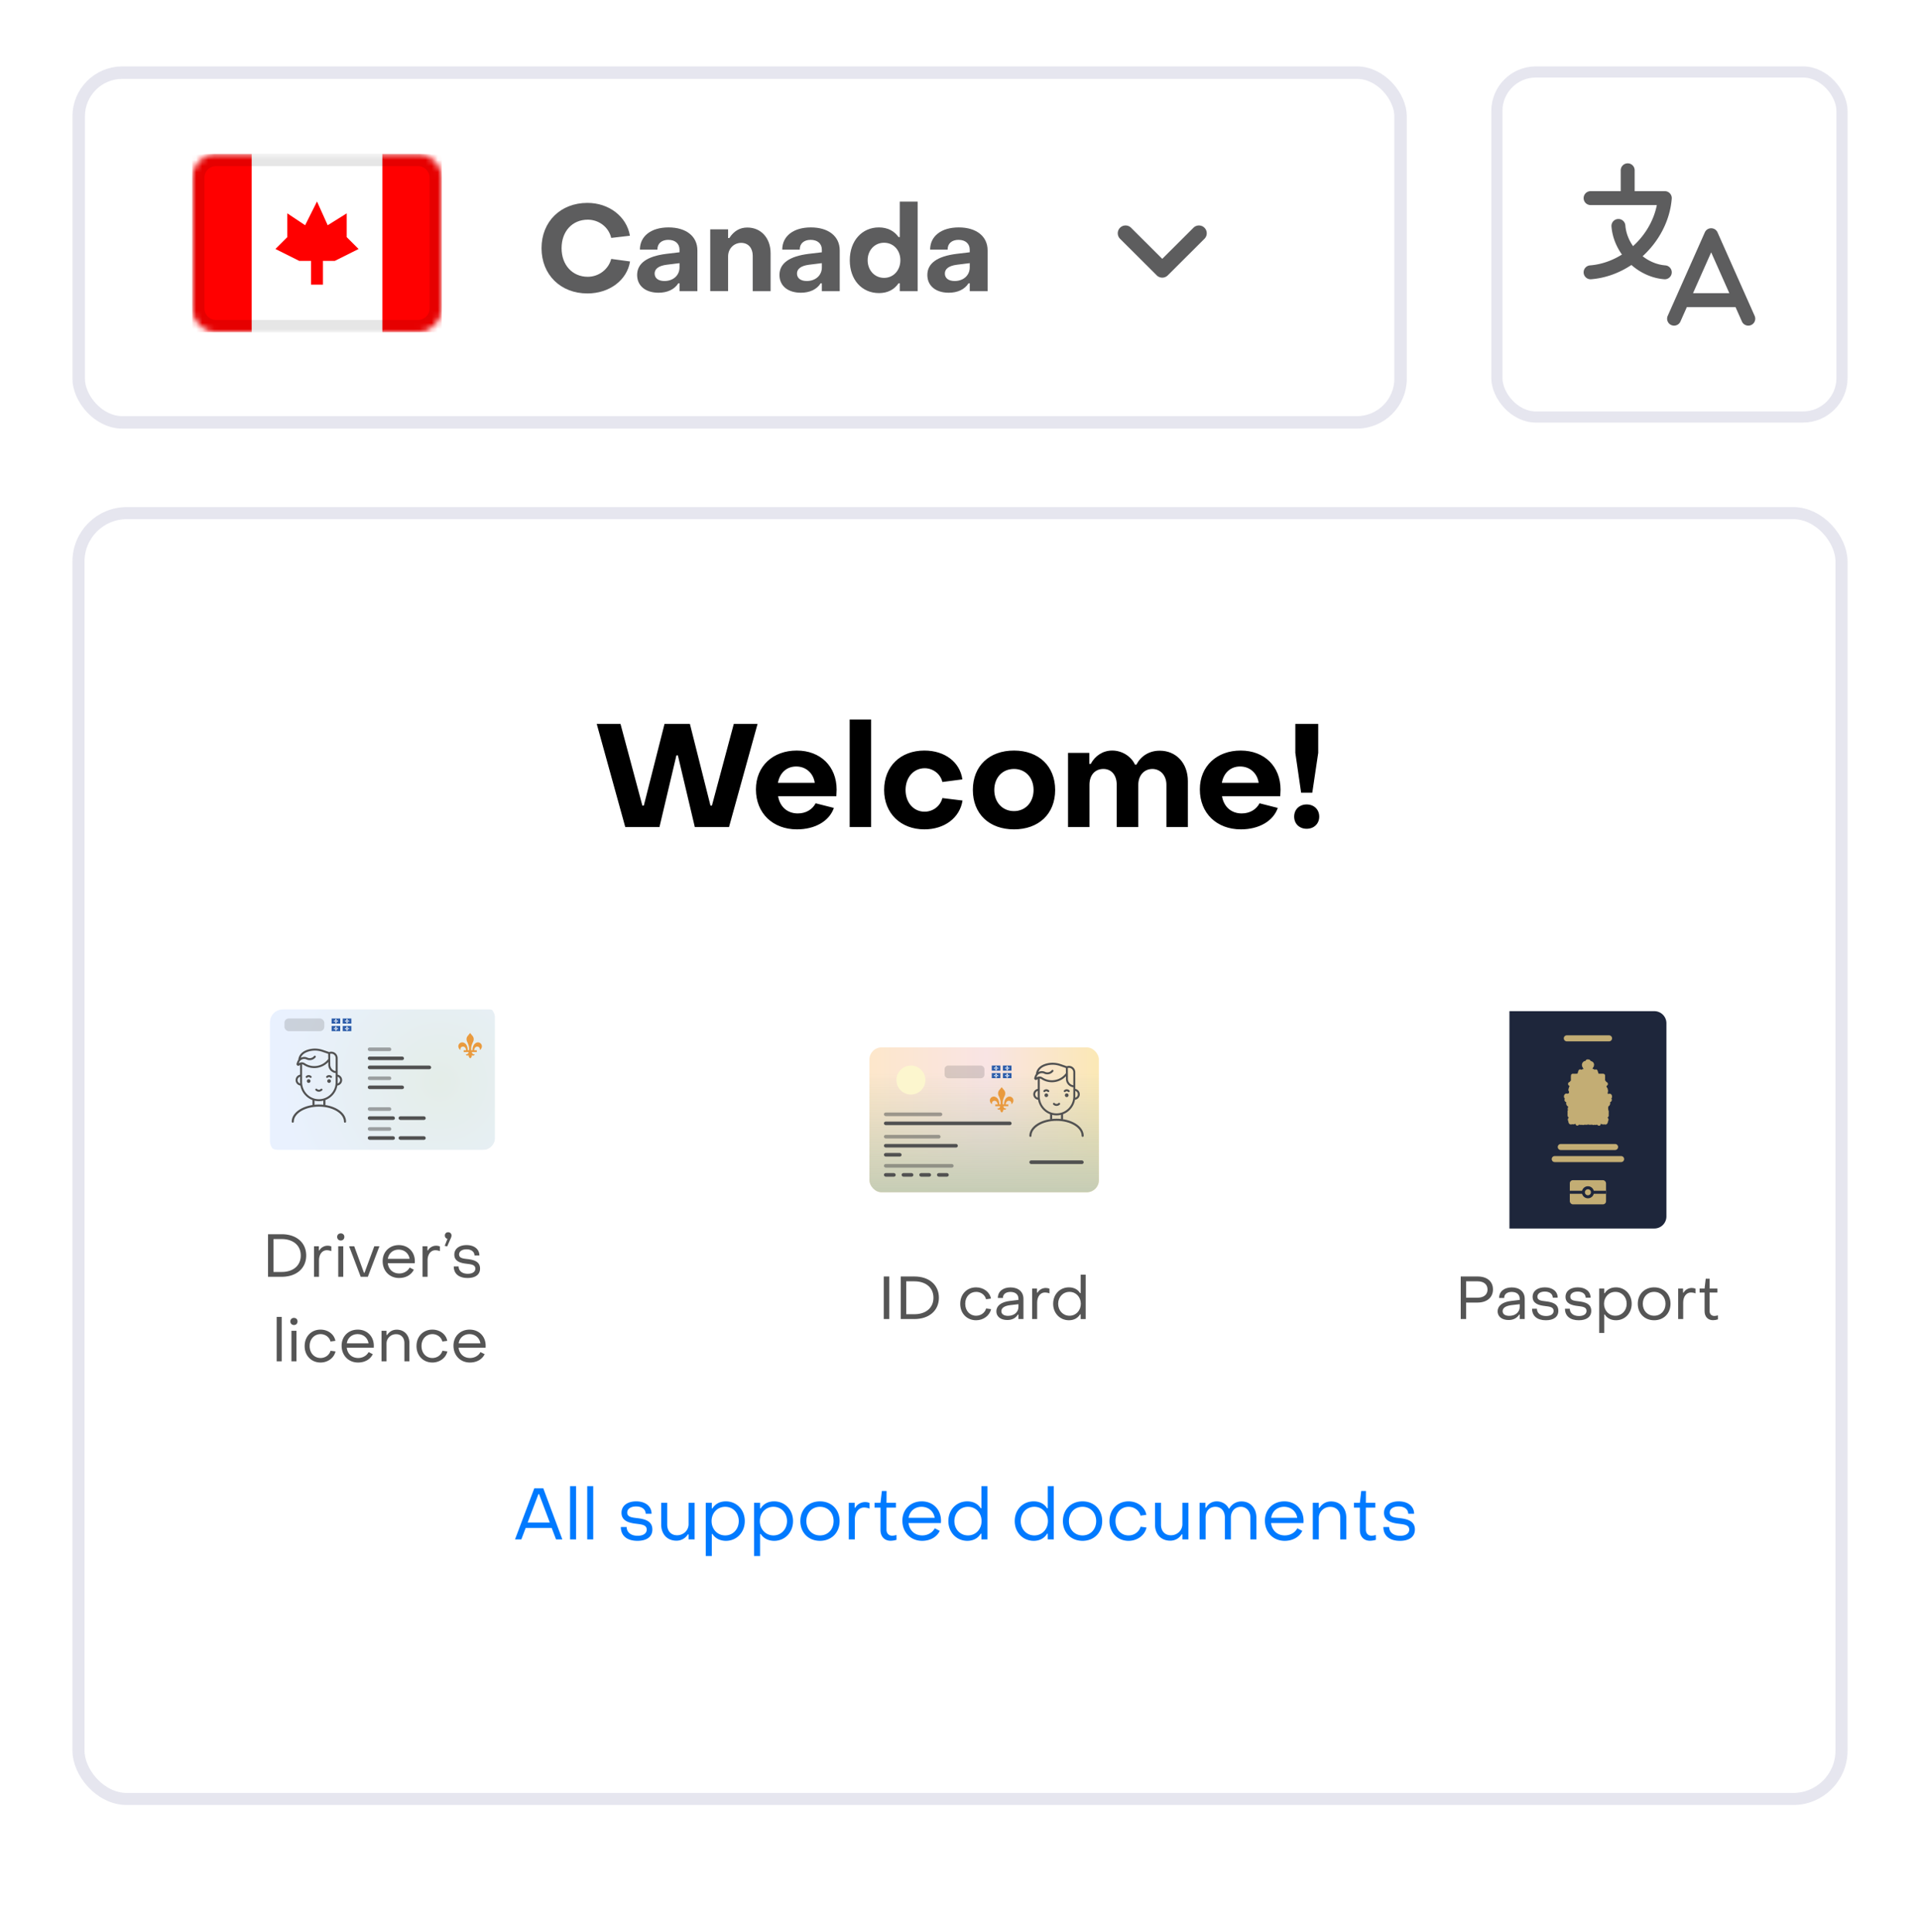 <svg xmlns="http://www.w3.org/2000/svg" width="318" height="320" fill="none" xmlns:v="https://vecta.io/nano"><style><![CDATA[.B{fill:#515151}.C{fill:#fff}.D{fill-rule:evenodd}.E{fill:#2a5ba9}.F{fill-opacity:.7}.G{opacity:.5}.H{stroke:#e6e6ef}.I{fill:#c3ad74}.J{stroke-width:2.066}]]></style><path d="M0 0h318v320H0z" class="C"/><rect x="13" y="85" width="292" height="213" rx="8" stroke-width="2" class="H"/><g clip-path="url(#F)"><g filter="url(#B)"><rect x="44" y="166.5" width="38.4" height="24" rx="2.138" class="C"/><rect x="44" y="166.5" width="38.4" height="24" rx="2.138" fill="url(#C)"/><g clip-path="url(#G)" class="B"><use href="#M"/><path d="M53.79 178.672c.169 0 .306-.138.306-.308s-.137-.307-.306-.307-.305.138-.305.307.137.308.305.308z"/><path d="M50.411 177.378a.62.62 0 0 0-.442.185c-.064.064-.064.168 0 .232s.167.064.231 0c.056-.057.131-.088.211-.088s.155.031.211.088c.032.032.074.048.115.048s.084-.016.115-.048c.064-.064.064-.168 0-.232a.62.62 0 0 0-.442-.185z"/><path d="M53.349 177.562c-.064.064-.064.169 0 .233s.167.064.231 0c.116-.117.306-.117.422 0 .032.032.074.048.115.048s.084-.016.115-.048c.064-.064.064-.169 0-.233-.243-.245-.64-.245-.883 0z"/><path d="M52.415 179.671c-.084.084-.196.131-.314.131a.44.44 0 0 1-.314-.131c-.064-.065-.167-.065-.231 0s-.064.168 0 .232a.76.76 0 0 0 .545.227.76.76 0 0 0 .545-.227c.064-.064.064-.168 0-.232s-.167-.065-.231 0z"/><path d="M55.951 178.206a.91.91 0 0 0-.742-.896v-2.749a1.06 1.06 0 0 0-.471-.884c-.277-.185-.621-.227-.933-.117l-1.024-.35c-.787-.269-1.616-.296-2.397-.08-1.022.284-1.608.884-1.698 1.738a1.24 1.24 0 0 0-.187.354l-.08.237a.28.28 0 0 0 .117.332c.113.072.253.058.349-.036a.59.59 0 0 1 .106-.081v1.636a.91.91 0 0 0-.742.896.91.91 0 0 0 .793.904c.112.623.407 1.198.857 1.658a3.06 3.06 0 0 0 2.201.931 3.08 3.08 0 0 0 2.198-.917 3.11 3.11 0 0 0 .865-1.672.91.91 0 0 0 .788-.904zm-1.394-4.255c.207.138.325.361.325.61v2.151c-.507-.08-.895-.522-.895-1.054l-.014-1.806a.71.71 0 0 1 .584.099zm-5.781 1.471l.032-.095a.92.92 0 0 1 .506-.551c.239-.103.51-.099.746.012.494.231 1.092.106 1.453-.305l.04-.046c.06-.068.053-.172-.014-.232s-.171-.054-.23.014l-.04.046c-.266.303-.706.395-1.071.225a1.23 1.23 0 0 0-1.012-.016c-.029.012-.058.027-.086.041.19-.509.649-.867 1.371-1.068s1.48-.173 2.205.074l.971.332.013.849c-.433.592-1.063.993-1.782 1.131-.736.141-1.487-.008-2.115-.42a.88.88 0 0 0-.986.009zm-.201 2.784c0-.264.176-.488.415-.559v.891l.008.229c-.244-.068-.424-.294-.424-.561zm5.492 2.344c-.525.529-1.224.82-1.967.82s-1.443-.296-1.969-.833a2.84 2.84 0 0 1-.814-1.999v-2.941c.093.007.184.037.267.091.699.459 1.535.625 2.354.468.665-.128 1.263-.457 1.722-.944v.446c0 .714.535 1.303 1.222 1.385v1.526c0 .748-.289 1.452-.815 1.981zm1.135-1.783l.006-.198v-.922c.24.071.415.295.415.559s-.179.492-.422.561z"/></g><path d="M49.132 183.354c-.754.464-1.184 1.082-1.184 1.733 0 .095-.077.173-.173.173s-.173-.078-.173-.173c0-.817.538-1.53 1.349-2.029s1.928-.805 3.15-.805 2.336.304 3.151.805 1.351 1.212 1.351 2.029c0 .095-.077.173-.173.173s-.173-.078-.173-.173c0-.651-.43-1.269-1.185-1.733s-1.802-.754-2.97-.754-2.217.292-2.969.754z" class="B D"/><path d="M51.208 182.426c-.095 0-.173-.077-.173-.173v-.742c0-.096.077-.174.173-.174s.173.078.173.174v.742c0 .096-.077.173-.173.173z" class="B D"/><path d="M53.011 182.426c-.096 0-.173-.077-.173-.173v-.742c0-.096.077-.174.173-.174s.173.078.173.174v.742c0 .096-.077.173-.173.173z" class="B D"/><rect x="60.199" y="172.802" width="3.9" height=".6" rx=".3" class="B G"/><rect x="60.199" y="174.302" width="6" height=".6" rx=".3" class="B"/><rect x="60.199" y="175.802" width="10.5" height=".6" rx=".3" class="B"/><rect x="60.199" y="177.602" width="3.9" height=".6" rx=".3" class="B G"/><rect x="60.199" y="179.102" width="6" height=".6" rx=".3" class="B"/><rect x="60.199" y="182.701" width="3.9" height=".6" rx=".3" class="B G"/><rect x="60.199" y="184.202" width="4.5" height=".6" rx=".3" class="B"/><rect x="65.299" y="184.202" width="4.5" height=".6" rx=".3" class="B"/><rect x="60.199" y="186.001" width="3.9" height=".6" rx=".3" class="B G"/><rect x="60.199" y="187.501" width="4.5" height=".6" rx=".3" class="B"/><rect x="65.299" y="187.501" width="4.5" height=".6" rx=".3" class="B"/><g clip-path="url(#H)"><use href="#N" class="E"/><path d="M54.925 168.049c-.011.018-.034.045-.073.093-.046.056-.037.128-.016.17a.74.74 0 0 1 .05.131c.016.057.005.133.007.126h-.039c0-.093-.03-.181-.103-.219-.103-.055-.206.04-.172.139.018.053.048.071.057.071 0 0-.014-.057.03-.086s.092-.011.115.022.025.075.025.075h-.073v.053h.149s-.005.075-.085.069c0 0 .009.059.085.028 0 0-.005.062.048.093.053-.031.048-.093.048-.093.076.031.085-.028.085-.028-.083.006-.085-.069-.085-.069h.149v-.053h-.08s.005-.042.025-.075.073-.049.115-.022.03.086.03.086c.009 0 .039-.018.057-.071.032-.099-.069-.194-.172-.139-.073.04-.103.126-.103.219h-.039c0 .007-.009-.069.007-.126a.74.74 0 0 1 .05-.131c.021-.042.03-.117-.016-.17l-.076-.093z" class="C D"/><use href="#O" class="E"/><path d="M56.764 168.049c-.011.018-.034.045-.073.093-.046.056-.037.128-.016.17a.74.74 0 0 1 .05.131c.016.057.005.133.007.126h-.039c0-.093-.03-.181-.103-.219-.103-.055-.204.04-.172.139.016.053.048.071.055.071 0 0-.014-.057.03-.086s.089-.011.114.022.025.075.025.075h-.073v.053h.149s-.005.075-.085.069c0 0 .009.059.085.028 0 0-.005.062.048.093.05-.031.048-.093.048-.093.076.031.085-.028.085-.028-.083.006-.085-.069-.085-.069h.149v-.053h-.076s.005-.042.025-.075.073-.049.115-.022.03.086.03.086c.009 0 .039-.018.055-.071.032-.099-.069-.194-.172-.139-.073.04-.103.126-.103.219h-.039c0 .007-.009-.069.007-.126a.73.73 0 0 1 .05-.131c.021-.042.03-.117-.016-.17l-.076-.093z" class="C D"/><path d="M55.636 169.247h-1.423v.842h1.423v-.842z" class="E"/><path d="M54.925 169.291c-.011.018-.034.045-.073.093-.046.055-.037.128-.016.17a.74.74 0 0 1 .05.131c.016.057.005.132.007.126h-.039c0-.093-.03-.181-.103-.219-.103-.055-.206.04-.172.139.018.053.048.071.057.071 0 0-.014-.057.03-.086s.092-.011.115.022.025.075.025.075h-.073v.053h.149s-.005.075-.085.069c0 0 .009.059.085.028 0 0-.005.062.048.093.053-.031.048-.093.048-.093.076.031.085-.028.085-.028-.083.006-.085-.069-.085-.069h.149v-.053h-.08s.005-.042.025-.075.073-.049.115-.022.03.086.03.086c.009 0 .039-.018.057-.071.032-.099-.069-.194-.172-.139-.073.04-.103.126-.103.219h-.039c0 .006-.009-.069.007-.126.012-.04.025-.082.05-.131s.03-.117-.016-.17l-.076-.093z" class="C D"/><path d="M57.478 169.247h-1.425v.842h1.425v-.842z" class="E"/><path d="M56.764 169.291c-.011.018-.034.045-.073.093-.046.055-.037.128-.016.17a.74.74 0 0 1 .05.131c.016.057.005.132.007.126h-.039c0-.093-.03-.181-.103-.219-.103-.055-.204.04-.172.139.016.053.048.071.055.071 0 0-.014-.057.03-.086s.089-.011.114.022.025.075.025.075h-.073v.053h.149s-.005.075-.085.069c0 0 .009.059.085.028 0 0-.005.062.048.093.05-.031.048-.093.048-.093.076.031.085-.028.085-.028-.083.006-.085-.069-.085-.069h.149v-.053h-.076s.005-.042.025-.075.073-.049.115-.022.03.086.03.086c.009 0 .039-.018.055-.071.032-.099-.069-.194-.172-.139-.073.04-.103.126-.103.219h-.039c0 .006-.009-.069.007-.126a.68.68 0 0 1 .05-.131c.021-.044.03-.117-.016-.17l-.076-.093z" class="C D"/></g><rect opacity=".2" x="46.4" y="168" width="6.6" height="2.1" rx=".713" class="B"/><path d="M77.145 170.4c-.063.097-.19.243-.404.51-.253.303-.202.704-.088.934.139.28.215.498.278.717.088.315.025.728.038.692h-.215c0-.51-.164-.996-.569-1.202-.569-.304-1.137.218-.948.765.101.291.265.388.316.388 0 0-.076-.316.164-.473a.47.47 0 0 1 .632.121c.126.17.139.413.139.413h-.404v.291h.821s-.025.413-.468.376c0 0 .051.328.468.158 0 0-.025.34.266.51.291-.17.265-.51.265-.51.417.17.468-.158.468-.158-.455.037-.468-.376-.468-.376h.821v-.291h-.442s.025-.231.139-.413a.47.47 0 0 1 .632-.121c.24.157.164.473.164.473.051 0 .215-.097.316-.388a.65.65 0 0 0-.948-.765c-.404.218-.569.692-.569 1.202h-.215c0 .036-.051-.377.038-.692.063-.219.139-.437.278-.717.114-.23.164-.643-.088-.934l-.417-.51z" fill="#e99a3e" class="D"/></g></g><path d="M44.394 211.5v-7.05h2.26c2.44 0 4.06 1.39 4.06 3.52s-1.62 3.53-4.06 3.53h-2.26zm.91-.8h1.35c1.89 0 3.16-1.04 3.16-2.73 0-1.68-1.28-2.72-3.16-2.72h-1.35v5.45zm6.703.8v-5.05h.81v.68h.09c.23-.46.79-.78 1.35-.78.23 0 .47.05.62.13v.77c-.26-.11-.56-.15-.75-.15-.76 0-1.29.68-1.29 1.68v2.72h-.83zm4.436-6.01c-.35 0-.6-.25-.6-.6 0-.34.25-.58.6-.58s.59.24.59.58c0 .35-.24.6-.59.6zm-.42 6.01v-5.05h.83v5.05h-.83zm3.719 0l-1.92-5.05h.85l1.61 4.39h.09l1.62-4.39h.85l-1.92 5.05h-1.18zm6.356.2c-1.58 0-2.72-1.17-2.72-2.79 0-1.54 1.12-2.66 2.68-2.66 1.54 0 2.65 1.12 2.65 2.67l-.01.33h-4.47c.12 1.02.86 1.7 1.89 1.7.75 0 1.41-.38 1.73-.98l.69.35c-.41.86-1.32 1.38-2.44 1.38zm-1.86-3.18h3.6c-.15-.91-.86-1.52-1.82-1.52-.93 0-1.64.61-1.78 1.52zm5.748 2.98v-5.05h.81v.68h.09c.23-.46.79-.78 1.35-.78.23 0 .47.05.62.13v.77c-.26-.11-.56-.15-.75-.15-.76 0-1.29.68-1.29 1.68v2.72h-.83zm4.076-5.03l-.41-.1.46-1.16a.54.54 0 0 1-.43-.55.52.52 0 0 1 .55-.54c.32 0 .55.23.55.54 0 .14-.04.27-.11.43l-.61 1.38zm3.385 5.23c-1.45 0-2.29-.71-2.29-1.91h.8c.01.72.57 1.21 1.52 1.21.76 0 1.25-.32 1.25-.85 0-.66-.69-.71-1.45-.81-.94-.11-2.03-.36-2.03-1.51 0-.98.82-1.58 2.03-1.58 1.26 0 2.12.67 2.12 1.71h-.81c-.01-.62-.54-1.01-1.32-1.01-.73 0-1.23.33-1.23.85 0 .63.68.68 1.43.77.95.12 2.04.36 2.04 1.57 0 .99-.77 1.56-2.06 1.56zm-31.621 13.8v-7.35h.83v7.35h-.83zm2.863-6.01c-.35 0-.6-.25-.6-.6 0-.34.25-.58.6-.58s.59.24.59.58c0 .35-.24.6-.59.6zm-.42 6.01v-5.05h.83v5.05h-.83zm4.819.2c-1.53 0-2.64-1.15-2.63-2.73 0-1.58 1.1-2.72 2.63-2.72 1.24 0 2.27.78 2.46 1.86l-.81.11c-.18-.73-.87-1.22-1.64-1.22-1.03 0-1.82.81-1.81 1.97 0 1.17.77 1.98 1.8 1.98.79 0 1.46-.49 1.66-1.2l.82.11c-.23 1.07-1.27 1.84-2.48 1.84zm6.213 0c-1.58 0-2.72-1.17-2.72-2.79 0-1.54 1.12-2.66 2.68-2.66 1.54 0 2.65 1.12 2.65 2.67l-.01.33h-4.47c.12 1.02.86 1.7 1.89 1.7.75 0 1.41-.38 1.73-.98l.69.35c-.41.86-1.32 1.38-2.44 1.38zm-1.86-3.18h3.6c-.15-.91-.86-1.52-1.82-1.52-.93 0-1.64.61-1.78 1.52zm5.748 2.98v-5.05h.83v.69h.1c.36-.56.92-.88 1.59-.88 1.28 0 2.1.94 2.1 2.22v3.02h-.83v-3.02c0-.85-.51-1.47-1.38-1.47-.85 0-1.58.66-1.58 1.54v2.95h-.83zm8.425.2c-1.53 0-2.64-1.15-2.63-2.73 0-1.58 1.1-2.72 2.63-2.72 1.24 0 2.27.78 2.46 1.86l-.81.11c-.18-.73-.87-1.22-1.64-1.22-1.03 0-1.82.81-1.81 1.97 0 1.17.77 1.98 1.8 1.98.79 0 1.46-.49 1.66-1.2l.82.11c-.23 1.07-1.27 1.84-2.48 1.84zm6.213 0c-1.58 0-2.72-1.17-2.72-2.79 0-1.54 1.12-2.66 2.68-2.66 1.54 0 2.65 1.12 2.65 2.67l-.01.33h-4.47c.12 1.02.86 1.7 1.89 1.7.75 0 1.41-.38 1.73-.98l.69.35c-.41.86-1.32 1.38-2.44 1.38zm-1.86-3.18h3.6c-.15-.91-.86-1.52-1.82-1.52-.93 0-1.64.61-1.78 1.52z" fill="#555"/><g clip-path="url(#I)"><rect x="144" y="173.5" width="38.4" height="24" rx="1.8" class="C"/><rect x="144" y="173.5" width="38.4" height="24" rx="1.8" fill="url(#D)"/><rect x="144" y="173.5" width="38.4" height="24" rx="1.8" fill="url(#E)"/><path d="M165.895 180.086c-.063.098-.19.243-.405.51-.252.304-.202.704-.088.935.139.279.215.498.278.716.088.316.025.728.038.692h-.215c0-.51-.164-.995-.569-1.202-.568-.303-1.137.219-.948.765.102.291.266.388.316.388 0 0-.075-.315.165-.473a.47.47 0 0 1 .632.121.87.87 0 0 1 .139.413h-.405v.291h.822s-.026.413-.468.377c0 0 .051.328.468.158 0 0-.026.339.265.509.291-.17.265-.509.265-.509.418.17.468-.158.468-.158-.455.036-.468-.377-.468-.377h.822v-.291h-.442s.025-.23.139-.413a.47.47 0 0 1 .632-.121c.24.158.164.473.164.473.05 0 .215-.097.316-.388a.65.65 0 0 0-.948-.765c-.404.219-.569.692-.569 1.202h-.215c0 .036-.05-.376.038-.692.063-.218.139-.437.278-.716.114-.231.165-.643-.088-.935l-.417-.51z" fill="#e99a3e" class="D"/><circle cx="150.872" cy="178.911" r="2.399" fill="#fcf6ce"/><g clip-path="url(#J)" class="B"><use href="#P"/><path d="M176.677 181.735c.168 0 .305-.138.305-.308s-.137-.307-.305-.307-.306.137-.306.307.137.308.306.308zm-3.379-1.294a.62.62 0 0 0-.442.184c-.063.064-.063.168 0 .232s.167.064.231 0c.057-.057.131-.088.211-.088s.155.031.211.088c.032.032.074.048.115.048s.084-.016.116-.048c.064-.064.064-.168 0-.232a.62.62 0 0 0-.442-.184zm2.937.184c-.063.064-.063.168 0 .233s.167.064.231 0c.116-.118.306-.118.422 0 .032.032.074.048.115.048s.084-.016.116-.048c.063-.065.063-.169 0-.233-.244-.245-.64-.245-.884 0zm-.933 2.108c-.084.084-.196.131-.315.131a.44.44 0 0 1-.314-.131c-.064-.064-.167-.064-.231 0s-.063.168 0 .232c.146.147.34.227.545.227s.4-.08.546-.227c.063-.064.063-.168 0-.232s-.168-.064-.231 0zm3.536-1.465a.91.91 0 0 0-.742-.896v-2.748a1.06 1.06 0 0 0-.471-.885 1.05 1.05 0 0 0-.933-.117l-1.024-.35c-.788-.269-1.616-.296-2.397-.08-1.022.284-1.607.885-1.698 1.738-.08.106-.144.225-.187.354l-.079.237c-.043.127.004.261.117.333s.253.057.348-.037a.64.64 0 0 1 .107-.081v1.636a.91.91 0 0 0-.742.896.91.91 0 0 0 .793.904 3.16 3.16 0 0 0 .857 1.658 3.06 3.06 0 0 0 2.2.931 3.08 3.08 0 0 0 2.199-.917 3.11 3.11 0 0 0 .864-1.672.91.91 0 0 0 .788-.904zm-1.394-4.255c.207.138.326.361.326.611v2.15c-.507-.08-.896-.522-.896-1.053l-.013-1.807a.71.71 0 0 1 .583.099zm-5.78 1.471l.032-.095a.92.92 0 0 1 .506-.551c.238-.103.51-.099.745.012.495.231 1.092.106 1.453-.305l.041-.046c.059-.068.053-.172-.014-.232s-.171-.054-.231.014l-.04.046c-.266.303-.707.396-1.071.225a1.23 1.23 0 0 0-1.012-.016l-.086.042c.19-.51.649-.868 1.371-1.069s1.48-.173 2.205.074l.971.332.013.849a2.86 2.86 0 0 1-1.782 1.131c-.736.141-1.487-.008-2.115-.42-.307-.202-.693-.193-.986.009zm-.201 2.784c0-.264.176-.487.416-.559v.891l.008.23c-.244-.069-.424-.295-.424-.562zm5.492 2.344c-.526.529-1.224.82-1.967.82s-1.443-.295-1.969-.833a2.84 2.84 0 0 1-.814-1.999v-2.941a.57.57 0 0 1 .267.091c.698.459 1.534.625 2.354.468a3.18 3.18 0 0 0 1.722-.943v.445c0 .714.535 1.303 1.222 1.385v1.526c0 .748-.29 1.452-.815 1.981zm1.135-1.783l.006-.198v-.922c.24.072.416.295.416.559s-.179.492-.422.561z"/></g><g class="B D"><path d="M172.018 186.416c-.754.464-1.184 1.082-1.184 1.733 0 .096-.077.173-.173.173s-.173-.077-.173-.173c0-.817.538-1.529 1.35-2.029s1.928-.805 3.149-.805 2.336.305 3.151.805 1.35 1.212 1.35 2.029c0 .096-.077.173-.173.173s-.172-.077-.172-.173c0-.651-.431-1.269-1.186-1.733s-1.802-.754-2.97-.754-2.217.292-2.969.754z"/><path d="M174.095 185.489c-.096 0-.173-.078-.173-.174v-.742c0-.096.077-.173.173-.173s.173.077.173.173v.742c0 .096-.078.174-.173.174zm1.802 0c-.095 0-.172-.078-.172-.174v-.742c0-.096.077-.173.172-.173s.173.077.173.173v.742c0 .096-.077.174-.173.174z"/></g><rect x="146.4" y="184.285" width="9.669" height=".6" rx=".3" class="B G"/><rect x="146.4" y="185.785" width="21.15" height=".6" rx=".3" class="B"/><rect x="146.4" y="187.989" width="9.381" height=".6" rx=".3" class="B G"/><rect x="146.4" y="189.49" width="12.243" height=".6" rx=".3" class="B"/><rect x="146.4" y="190.99" width="2.929" height=".6" rx=".3" class="B"/><rect x="146.4" y="192.82" width="11.545" height=".6" rx=".3" class="B G"/><rect x="146.4" y="194.32" width="1.951" height=".6" rx=".3" class="B"/><rect x="149.33" y="194.32" width="1.951" height=".6" rx=".3" class="B"/><rect x="152.258" y="194.32" width="1.951" height=".6" rx=".3" class="B"/><rect x="155.188" y="194.32" width="1.951" height=".6" rx=".3" class="B"/><rect x="170.488" y="192.22" width="9" height=".6" rx=".3" class="B"/><g clip-path="url(#K)"><path d="M165.687 176.515h-1.423v.842h1.423v-.842z" class="E"/><path d="M164.976 176.56c-.012.017-.035.044-.074.092-.045.056-.036.129-.016.171a.69.69 0 0 1 .051.13c.016.058.004.133.007.126h-.039c0-.093-.03-.181-.103-.219-.103-.055-.207.04-.172.139.018.054.048.071.057.071 0 0-.014-.057.03-.086s.092-.011.114.022.026.075.026.075h-.074v.053h.149s-.004.075-.085.069c0 0 .01.06.085.029 0 0-.004.061.048.092.053-.031.049-.092.049-.092.075.031.084-.029.084-.029-.082.006-.084-.069-.084-.069h.148v-.053h-.08s.005-.042.025-.075.074-.049.115-.022.03.086.03.086c.009 0 .039-.017.057-.071.032-.099-.069-.194-.172-.139-.073.04-.103.126-.103.219h-.039c0 .007-.009-.068.007-.126.012-.04.025-.08.05-.13.021-.042.03-.118-.016-.171l-.075-.092z" class="C D"/><path d="M167.529 176.515h-1.425v.842h1.425v-.842z" class="E"/><path d="M166.815 176.56c-.011.017-.034.044-.073.092-.046.056-.037.129-.016.171a.68.68 0 0 1 .05.13c.016.058.005.133.007.126h-.039c0-.093-.03-.181-.103-.219-.103-.055-.204.04-.172.139.016.054.048.071.055.071 0 0-.014-.057.03-.086s.089-.011.114.022.026.075.026.075h-.074v.053h.149s-.004.075-.085.069c0 0 .01.06.085.029 0 0-.004.061.048.092.051-.031.048-.092.048-.092.076.031.085-.029.085-.029-.082.006-.085-.069-.085-.069h.149v-.053h-.075s.004-.042.025-.075.073-.049.115-.022.029.086.029.086c.009 0 .039-.017.055-.071.032-.099-.068-.194-.172-.139-.073.04-.103.126-.103.219h-.039c0 .007-.009-.068.007-.126a.69.69 0 0 1 .051-.13c.02-.042.029-.118-.016-.171l-.076-.092z" class="C D"/><path d="M165.687 177.757h-1.423v.842h1.423v-.842z" class="E"/><path d="M164.976 177.802c-.012.017-.035.044-.074.092-.045.056-.036.129-.016.171a.69.69 0 0 1 .051.13c.016.057.004.133.007.126h-.039c0-.093-.03-.181-.103-.219-.103-.055-.207.04-.172.139.018.053.048.071.057.071 0 0-.014-.057.03-.086s.092-.011.114.022.026.075.026.075h-.074v.053h.149s-.004.075-.085.069c0 0 .01.059.085.029 0 0-.004.061.048.092.053-.031.049-.092.049-.092.075.03.084-.029.084-.029-.082.006-.084-.069-.084-.069h.148v-.053h-.08s.005-.042.025-.075.074-.049.115-.022.03.086.03.086c.009 0 .039-.018.057-.071.032-.099-.069-.194-.172-.139-.073.04-.103.126-.103.219h-.039c0 .007-.009-.069.007-.126.012-.04.025-.082.05-.13s.03-.118-.016-.171l-.075-.092z" class="C D"/><path d="M167.529 177.757h-1.425v.842h1.425v-.842z" class="E"/><path d="M166.815 177.802c-.011.017-.034.044-.073.092-.046.056-.037.129-.016.171a.68.68 0 0 1 .05.13c.016.057.005.133.007.126h-.039c0-.093-.03-.181-.103-.219-.103-.055-.204.04-.172.139.016.053.048.071.055.071 0 0-.014-.057.03-.086s.089-.011.114.022.026.075.026.075h-.074v.053h.149s-.004.075-.085.069c0 0 .01.059.085.029 0 0-.004.061.048.092.051-.031.048-.092.048-.092.076.03.085-.029.085-.029-.082.006-.085-.069-.085-.069h.149v-.053h-.075s.004-.042.025-.075.073-.049.115-.022.029.086.029.086c.009 0 .039-.018.055-.071.032-.099-.068-.194-.172-.139-.073.04-.103.126-.103.219h-.039c0 .007-.009-.069.007-.126a.64.64 0 0 1 .051-.13c.02-.045.029-.118-.016-.171l-.076-.092z" class="C D"/></g><rect opacity=".2" x="156.449" y="176.511" width="6.6" height="2.1" rx=".6" class="B"/></g><path d="M146.372 218.5v-7.05h.91v7.05h-.91zm2.812 0v-7.05h2.26c2.44 0 4.06 1.39 4.06 3.52s-1.62 3.53-4.06 3.53h-2.26zm.91-.8h1.35c1.89 0 3.16-1.04 3.16-2.73 0-1.68-1.28-2.72-3.16-2.72h-1.35v5.45zm11.573 1c-1.53 0-2.64-1.15-2.63-2.73 0-1.58 1.1-2.72 2.63-2.72 1.24 0 2.27.78 2.46 1.86l-.81.11c-.18-.73-.87-1.22-1.64-1.22-1.03 0-1.82.81-1.81 1.97 0 1.17.77 1.98 1.8 1.98.79 0 1.46-.49 1.66-1.2l.82.11c-.23 1.07-1.27 1.84-2.48 1.84zm5.163-.04c-1.09 0-1.81-.57-1.81-1.44 0-.89.76-1.55 2.26-1.72l1.4-.17v-.2c0-.68-.49-1.12-1.32-1.12-.76 0-1.26.37-1.25 1h-.84c0-1.07.83-1.75 2.1-1.75 1.31 0 2.14.74 2.14 1.89v3.35h-.83v-.74h-.09c-.36.58-.95.9-1.76.9zm.12-.69c1.03 0 1.73-.63 1.73-1.48v-.45l-1.4.16c-1.03.13-1.43.53-1.43 1 0 .48.42.77 1.1.77zm3.998.53v-5.05h.81v.68h.09c.23-.46.79-.78 1.35-.78.23 0 .47.05.62.13v.77c-.26-.11-.56-.15-.75-.15-.76 0-1.29.68-1.29 1.68v2.72h-.83zm6.1.2c-1.48 0-2.62-1.15-2.62-2.73s1.13-2.72 2.61-2.72c.81 0 1.48.34 1.85.95h.1v-3.05h.83v7.35h-.83v-.78h-.1c-.37.62-1.02.98-1.84.98zm.09-.75c1.08 0 1.87-.87 1.87-1.98s-.79-1.97-1.87-1.97c-1.09 0-1.88.86-1.88 1.97 0 1.13.8 1.98 1.88 1.98z" fill="#555"/><path d="M250 167.5h24a2 2 0 0 1 2 2v32a2 2 0 0 1-2 2h-24v-36z" fill="#1e263b"/><rect x="260" y="195.5" width="6" height="4" rx=".5" class="I"/><path fill="#1e263b" d="M260 197.25h6v.5h-6z"/><circle cx="263" cy="197.5" r=".75" stroke="#1e263b" stroke-width=".5" class="I"/><path d="M258.5 190h9m-8-18h7m-9 20h11" stroke="#c3ad74" stroke-linecap="round"/><g clip-path="url(#L)" class="I"><path d="M266.844 182.019a.48.48 0 0 0 .148-.302c.025-.328-.148-.467-.246-.518h-.033c-.041-.018-.083-.035-.124-.035-.057 0-.107.026-.156.052-.057-.035-.123-.052-.189-.061a.42.42 0 0 0 .049-.25.53.53 0 0 0 0-.406c0-.06-.016-.155-.041-.207-.016-.043-.049-.06-.074-.086-.008-.052-.024-.095-.057-.139 0 0-.017 0-.017-.017-.008-.034-.024-.06-.041-.086v-.017l.025-.035c.016-.017.025-.043.041-.06.107-.052.189-.173.181-.303 0-.146-.099-.259-.222-.302-.017-.026-.049-.026-.074-.043v-.034c-.041-.095-.099-.156-.173-.173v-.043-.7-.086c0-.121-.082-.233-.189-.276-.033-.018-.148-.035-.189-.035h-.699l-.164-.492c-.058-.173-.231-.259-.395-.199-.033.018-.066.035-.09.061-.058-.104-.173-.164-.288-.147-.017 0-.033 0-.05.009v-.087l.083-.181c.016-.017.033-.035.041-.052l.016-.017s.091-.13.082-.276c.025-.087.025-.182 0-.259 0-.009-.016-.026-.024-.035a.38.38 0 0 0-.181-.268c-.049-.051-.123-.095-.197-.112-.042-.034-.091-.06-.165-.069a.36.36 0 0 0-.14-.173c-.024-.017-.049-.025-.074-.043-.008 0-.016-.017-.024-.017h-.025-.09c-.074 0-.157-.017-.231 0-.115.026-.205.121-.238.233-.049 0-.099.017-.148.043-.049 0-.091.018-.123.035-.05.026-.099.069-.132.121a.37.37 0 0 0-.156.259c-.017.034-.033.06-.041.095a.51.51 0 0 0 .008.19.7.7 0 0 0 .008.129.43.43 0 0 0 .066.138.5.5 0 0 0 .058.121.14.14 0 0 0 .024.017c.008.026.017.07.033.087.008.017.025.017.041.026 0 .034-.008.077 0 .112h-.041-.033c-.041 0-.082 0-.115.017-.016 0-.016.026-.025.035h-.016s-.074.034-.107.06c-.082-.069-.189-.103-.296-.06-.099.034-.164.121-.189.224-.033.061-.049.13-.066.19l-.09.276-.28.018h-.32-.083a.56.56 0 0 0-.172.008.31.31 0 0 0-.222.259v.035.017c-.017.078-.017.147-.017.233v.467a.42.42 0 0 0 .017.12c-.041.018-.083.035-.115.061-.033.034-.033.078-.058.121-.025.017-.049.026-.074.052-.132.034-.23.146-.238.293 0 .138.065.259.18.311a.41.41 0 0 0 .066.095c0 .009 0 .017.008.035-.098.069-.123.164-.115.267-.057.069-.082.173-.082.285 0 .13.049.225.107.302v.104a.49.49 0 0 0-.049.19.65.65 0 0 0-.255.069.28.28 0 0 0-.148-.052c-.058 0-.115.026-.165.061-.008 0-.016 0-.024.008l-.017.017a.53.53 0 0 0-.172.527c.024.095.074.173.139.242-.008.026-.024.034-.024.052-.033.06-.05.138-.033.216 0 .008.008.017.016.034.008.052.025.095.058.13.057.077.131.121.214.155v.035c-.066.276.057.561.304.682.008 0 .024 0 .033.008a.77.77 0 0 0-.058.605c-.016.026-.033.043-.041.069a.52.52 0 0 0-.016.276c-.009.061 0 .112 0 .164-.009.086-.017.173 0 .259-.017.104 0 .242.106.389.025.034.066.052.099.086l-.033.026c-.049.034-.082.078-.107.129-.024.061-.033.147-.016.216 0 .069.025.13.057.182.009.043.017.086.033.121 0 .06.009.12.041.172.033.104.099.182.198.216a.33.33 0 0 0 .164.06h.017c.057 0 .107-.017.148-.043h.098c.033 0 .058.026.083.026.032 0 .065 0 .098-.017.025 0 .05-.009.074-.017h.017c.074 0 .148-.035.205-.078.008.026.025.052.041.078 0 .017 0 .026.009.043.049.121.164.19.279.19.041 0 .091-.009.132-.035.057-.026.09-.069.123-.121h.016a.87.87 0 0 0 .116.018c.016 0 .032-.018.049-.018.041.018.082.044.131.044.033 0 .074 0 .107-.018.017 0 .025-.017.033-.017h.008c.083.026.157.043.214.043h.058c.074 0 .139-.026.197-.052.016 0 .025.009.041.009h.033.033c.033 0 .066.009.09.009h.091c.057 0 .156 0 .255-.026.024 0 .041-.026.057-.035a.77.77 0 0 0 .304.061c.066 0 .124 0 .181-.018.009 0 .017.009.033.009.041 0 .082 0 .124-.017.074.026.148.06.222.06h.049c.066 0 .123-.026.173-.043h.008a.26.26 0 0 0 .131.043c.05 0 .091-.017.14-.043.017 0 .033.017.049.017.033 0 .066-.017.099-.017.017.017.041.043.058.052.057.069.148.112.238.112a.32.32 0 0 0 .123-.026c.107-.052.165-.155.173-.267.008-.018.025-.035.033-.052.058.077.148.121.238.121.009 0 .017-.009.025-.009s.017.009.025.009c.033.017.074.025.115.025a.23.23 0 0 0 .131-.034h.05c.041.026.09.043.14.043h.049c.049 0 .09-.026.131-.06.083-.035.157-.113.189-.208.033-.051.042-.112.042-.172.016-.043.024-.087.041-.138.041-.069.065-.139.057-.216.008-.078 0-.164-.049-.233a.5.5 0 0 0-.115-.121c.033-.035.074-.052.107-.087.115-.146.115-.284.098-.379v-.242c.017-.087.009-.156 0-.216a.57.57 0 0 0-.041-.311c-.008-.026-.033-.034-.049-.06.025-.095.025-.199-.017-.303.05-.103.05-.19.042-.259.082-.043.156-.103.213-.19a.58.58 0 0 0 .083-.474c0-.018 0-.035.008-.044a.41.41 0 0 0 .205-.155c.05-.069.074-.138.066-.224v-.035c0-.06-.016-.112-.049-.164l-.058.026zm-6.627 4.239l.083-.026s-.074.035-.083.026z"/></g><path d="M241.933 218.5v-7.05h2.81c1.54 0 2.54.81 2.53 2.16 0 1.33-1.03 2.16-2.53 2.16h-1.92v2.73h-.89zm.89-3.54h1.92c1.02 0 1.63-.53 1.63-1.35 0-.83-.61-1.36-1.63-1.36h-1.92v2.71zm7.03 3.7c-1.09 0-1.81-.57-1.81-1.44 0-.89.76-1.55 2.26-1.72l1.4-.17v-.2c0-.68-.49-1.12-1.32-1.12-.76 0-1.26.37-1.25 1h-.84c0-1.07.83-1.75 2.1-1.75 1.31 0 2.14.74 2.14 1.89v3.35h-.83v-.74h-.09c-.36.58-.95.9-1.76.9zm.12-.69c1.03 0 1.73-.63 1.73-1.48v-.45l-1.4.16c-1.03.13-1.43.53-1.43 1 0 .48.42.77 1.1.77zm6.067.73c-1.45 0-2.29-.71-2.29-1.91h.8c.01.72.57 1.21 1.52 1.21.76 0 1.25-.32 1.25-.85 0-.66-.69-.71-1.45-.81-.94-.11-2.03-.36-2.03-1.51 0-.98.82-1.58 2.03-1.58 1.26 0 2.12.67 2.12 1.71h-.81c-.01-.62-.54-1.01-1.32-1.01-.73 0-1.23.33-1.23.85 0 .63.68.68 1.43.77.95.12 2.04.36 2.04 1.57 0 .99-.77 1.56-2.06 1.56zm5.449 0c-1.45 0-2.29-.71-2.29-1.91h.8c.01.72.57 1.21 1.52 1.21.76 0 1.25-.32 1.25-.85 0-.66-.69-.71-1.45-.81-.94-.11-2.03-.36-2.03-1.51 0-.98.82-1.58 2.03-1.58 1.26 0 2.12.67 2.12 1.71h-.81c-.01-.62-.54-1.01-1.32-1.01-.73 0-1.23.33-1.23.85 0 .63.68.68 1.43.77.95.12 2.04.36 2.04 1.57 0 .99-.77 1.56-2.06 1.56zm6.15-5.45c1.47 0 2.61 1.14 2.61 2.72s-1.13 2.73-2.6 2.73c-.81 0-1.49-.35-1.86-.95h-.09v3.05h-.83v-7.35h.83v.77h.09c.37-.61 1.02-.97 1.85-.97zm-.09.75c-1.09 0-1.88.86-1.88 1.97s.79 1.98 1.88 1.98c1.08 0 1.87-.87 1.87-1.98 0-1.13-.79-1.97-1.87-1.97zm6.42 4.7c-1.59 0-2.71-1.13-2.71-2.73 0-1.59 1.12-2.72 2.71-2.72 1.58 0 2.71 1.13 2.71 2.72 0 1.6-1.13 2.73-2.71 2.73zm0-.75c1.09 0 1.88-.83 1.88-1.98 0-1.14-.79-1.97-1.88-1.97-1.1 0-1.88.83-1.88 1.97 0 1.15.78 1.98 1.88 1.98zm3.976.55v-5.05h.81v.68h.09c.23-.46.79-.78 1.35-.78.23 0 .47.05.62.13v.77c-.26-.11-.56-.15-.75-.15-.76 0-1.29.68-1.29 1.68v2.72h-.83zm5.765.19c-.85 0-1.39-.6-1.39-1.49v-3.09h-.82v-.66h.82l.19-1.63h.65l-.01 1.63h1.3v.66h-1.3v3.06c0 .48.3.82.78.82.15 0 .41-.04.6-.1v.67c-.24.08-.57.13-.82.13z" fill="#555"/><path d="M85.301 255l3.192-8.46h1.488l3.156 8.46h-1.044l-.72-1.896h-4.308l-.72 1.896h-1.044zm2.088-2.796h3.672l-1.776-4.704h-.108l-1.788 4.704zM94.42 255v-8.82h.996V255h-.996zm2.836 0v-8.82h.996V255h-.996zm8.32.24c-1.74 0-2.748-.852-2.748-2.292h.96c.012.864.684 1.452 1.824 1.452.912 0 1.5-.384 1.5-1.02 0-.792-.828-.852-1.74-.972-1.128-.132-2.436-.432-2.436-1.812 0-1.176.984-1.896 2.436-1.896 1.512 0 2.544.804 2.544 2.052h-.972c-.012-.744-.648-1.212-1.584-1.212-.876 0-1.476.396-1.476 1.02 0 .756.816.816 1.716.924 1.14.144 2.448.432 2.448 1.884 0 1.188-.924 1.872-2.472 1.872zm9.467-6.3V255h-.996v-.828h-.12a2.2 2.2 0 0 1-1.896 1.044c-1.548 0-2.52-1.116-2.52-2.664v-3.612h.996v3.612c0 1.032.6 1.764 1.644 1.764 1.02 0 1.896-.78 1.896-1.848v-3.528h.996zm5.178-.24c1.764 0 3.132 1.368 3.132 3.264s-1.356 3.276-3.12 3.276c-.972 0-1.788-.42-2.232-1.14h-.108v3.66h-.996v-8.82h.996v.924h.108c.444-.732 1.224-1.164 2.22-1.164zm-.108.9c-1.308 0-2.256 1.032-2.256 2.364s.948 2.376 2.256 2.376c1.296 0 2.244-1.044 2.244-2.376 0-1.356-.948-2.364-2.244-2.364zm8.1-.9c1.764 0 3.132 1.368 3.132 3.264s-1.356 3.276-3.12 3.276c-.972 0-1.788-.42-2.232-1.14h-.108v3.66h-.996v-8.82h.996v.924h.108c.444-.732 1.224-1.164 2.22-1.164zm-.108.9c-1.308 0-2.256 1.032-2.256 2.364s.948 2.376 2.256 2.376c1.296 0 2.244-1.044 2.244-2.376 0-1.356-.948-2.364-2.244-2.364zm7.704 5.64c-1.908 0-3.252-1.356-3.252-3.276 0-1.908 1.344-3.264 3.252-3.264 1.896 0 3.252 1.356 3.252 3.264 0 1.92-1.356 3.276-3.252 3.276zm0-.9c1.308 0 2.256-.996 2.256-2.376 0-1.368-.948-2.364-2.256-2.364-1.32 0-2.256.996-2.256 2.364 0 1.38.936 2.376 2.256 2.376zm4.771.66v-6.06h.972v.816h.108c.276-.552.948-.936 1.62-.936.276 0 .564.06.744.156v.924a2.49 2.49 0 0 0-.9-.18c-.912 0-1.548.816-1.548 2.016V255h-.996zm6.919.228c-1.02 0-1.668-.72-1.668-1.788v-3.708h-.984v-.792h.984l.228-1.956h.78l-.012 1.956h1.56v.792h-1.56v3.672c0 .576.36.984.936.984.18 0 .492-.048.72-.12v.804a3.44 3.44 0 0 1-.984.156zm5.221.012c-1.896 0-3.264-1.404-3.264-3.348 0-1.848 1.344-3.192 3.216-3.192 1.848 0 3.18 1.344 3.18 3.204l-.012.396h-5.364c.144 1.224 1.032 2.04 2.268 2.04.9 0 1.692-.456 2.076-1.176l.828.42c-.492 1.032-1.584 1.656-2.928 1.656zm-2.232-3.816h4.32c-.18-1.092-1.032-1.824-2.184-1.824-1.116 0-1.968.732-2.136 1.824zm9.729 3.816c-1.776 0-3.144-1.38-3.144-3.276s1.356-3.264 3.132-3.264c.972 0 1.776.408 2.22 1.14h.12v-3.66h.996V255h-.996v-.936h-.12c-.444.744-1.224 1.176-2.208 1.176zm.108-.9c1.296 0 2.244-1.044 2.244-2.376s-.948-2.364-2.244-2.364c-1.308 0-2.256 1.032-2.256 2.364 0 1.356.96 2.376 2.256 2.376zm10.884.9c-1.776 0-3.144-1.38-3.144-3.276s1.356-3.264 3.132-3.264c.972 0 1.776.408 2.22 1.14h.12v-3.66h.996V255h-.996v-.936h-.12c-.444.744-1.224 1.176-2.208 1.176zm.108-.9c1.296 0 2.244-1.044 2.244-2.376s-.948-2.364-2.244-2.364c-1.308 0-2.256 1.032-2.256 2.364 0 1.356.96 2.376 2.256 2.376zm7.98.9c-1.908 0-3.252-1.356-3.252-3.276 0-1.908 1.344-3.264 3.252-3.264 1.896 0 3.252 1.356 3.252 3.264 0 1.92-1.356 3.276-3.252 3.276zm0-.9c1.308 0 2.256-.996 2.256-2.376 0-1.368-.948-2.364-2.256-2.364-1.32 0-2.256.996-2.256 2.364 0 1.38.936 2.376 2.256 2.376zm7.616.9c-1.836 0-3.168-1.38-3.156-3.276 0-1.896 1.32-3.264 3.156-3.264 1.488 0 2.724.936 2.952 2.232l-.972.132c-.216-.876-1.044-1.464-1.968-1.464-1.236 0-2.184.972-2.172 2.364 0 1.404.924 2.376 2.16 2.376.948 0 1.752-.588 1.992-1.44l.984.132c-.276 1.284-1.524 2.208-2.976 2.208zm9.915-6.3V255h-.996v-.828h-.12a2.2 2.2 0 0 1-1.896 1.044c-1.548 0-2.52-1.116-2.52-2.664v-3.612h.996v3.612c0 1.032.6 1.764 1.644 1.764 1.02 0 1.896-.78 1.896-1.848v-3.528h.996zm1.854 6.06v-6.06h.96v.804h.12c.336-.624.972-1.044 1.764-1.044.852 0 1.632.468 1.98 1.176h.108a2.28 2.28 0 0 1 2.028-1.164c1.428 0 2.448 1.104 2.448 2.676V255h-.996v-3.624c0-1.032-.66-1.776-1.572-1.776-.972 0-1.656.744-1.656 1.776V255h-.996v-3.624c0-1.068-.624-1.776-1.56-1.776-.984 0-1.632.708-1.632 1.776V255h-.996zm14.085.24c-1.896 0-3.264-1.404-3.264-3.348 0-1.848 1.344-3.192 3.216-3.192 1.848 0 3.18 1.344 3.18 3.204l-.012.396h-5.364c.144 1.224 1.032 2.04 2.268 2.04.9 0 1.692-.456 2.076-1.176l.828.42c-.492 1.032-1.584 1.656-2.928 1.656zm-2.232-3.816h4.32c-.18-1.092-1.032-1.824-2.184-1.824-1.116 0-1.968.732-2.136 1.824zm6.897 3.576v-6.06h.996v.828h.12c.432-.672 1.104-1.056 1.908-1.056 1.536 0 2.52 1.128 2.52 2.664V255h-.996v-3.624c0-1.02-.612-1.764-1.656-1.764-1.02 0-1.896.792-1.896 1.848V255h-.996zm9.461.228c-1.02 0-1.668-.72-1.668-1.788v-3.708h-.984v-.792h.984l.228-1.956h.78l-.012 1.956h1.56v.792h-1.56v3.672c0 .576.36.984.936.984.18 0 .492-.048.72-.12v.804a3.44 3.44 0 0 1-.984.156zm4.976.012c-1.74 0-2.748-.852-2.748-2.292h.96c.012.864.684 1.452 1.824 1.452.912 0 1.5-.384 1.5-1.02 0-.792-.828-.852-1.74-.972-1.128-.132-2.436-.432-2.436-1.812 0-1.176.984-1.896 2.436-1.896 1.512 0 2.544.804 2.544 2.052h-.972c-.012-.744-.648-1.212-1.584-1.212-.876 0-1.476.396-1.476 1.02 0 .756.816.816 1.716.924 1.14.144 2.448.432 2.448 1.884 0 1.188-.924 1.872-2.472 1.872z" fill="#007aff"/><path d="M103.559 137l-4.728-17.088h3.936l3.624 13.536h.24l3.431-13.536h4.201l3.408 13.536h.24l3.624-13.536h3.936L120.743 137h-5.664l-2.808-11.88h-.24L109.223 137h-5.664zm28.432.384c-3.984 0-6.792-2.664-6.792-6.624 0-3.84 2.808-6.432 6.768-6.432 3.912 0 6.6 2.616 6.6 6.48l-.048 1.08h-9.648c.288 1.728 1.512 2.856 3.264 2.856 1.368 0 2.424-.672 2.952-1.68l3.024.768c-.768 2.208-3.144 3.552-6.12 3.552zm-3.144-7.704h6.096c-.216-1.56-1.416-2.712-3.072-2.712-1.608 0-2.736 1.08-3.024 2.712zm11.88 7.32v-17.808h3.552V137h-3.552zm12.378.384c-3.912 0-6.672-2.64-6.672-6.528 0-3.912 2.712-6.528 6.672-6.528 3.336 0 5.88 1.872 6.288 4.776l-3.312.432c-.312-1.344-1.56-2.28-2.928-2.28-1.8 0-3.168 1.488-3.168 3.6s1.344 3.6 3.144 3.6c1.416 0 2.616-.936 2.952-2.256l3.336.408c-.456 2.904-3.024 4.776-6.312 4.776zm14.839 0c-4.104 0-6.816-2.568-6.816-6.528s2.712-6.528 6.816-6.528c4.08 0 6.816 2.568 6.816 6.528 0 3.984-2.736 6.528-6.816 6.528zm0-3.024c1.896 0 3.24-1.464 3.24-3.504s-1.344-3.48-3.24-3.48c-1.92 0-3.264 1.44-3.264 3.48s1.344 3.504 3.264 3.504zm8.947 2.64v-12.288h3.528v1.824h.24c.696-1.32 1.992-2.208 3.552-2.208 1.608 0 3.12.936 3.768 2.328h.24c.744-1.416 2.112-2.304 3.864-2.304 2.712 0 4.656 2.064 4.656 5.04V137h-3.552v-7.008c0-1.488-.936-2.592-2.304-2.616-1.392 0-2.352 1.08-2.352 2.616V137h-3.576v-7.008c0-1.584-.864-2.616-2.208-2.616-1.392 0-2.304 1.032-2.304 2.616V137h-3.552zm28.623.384c-3.984 0-6.792-2.664-6.792-6.624 0-3.84 2.808-6.432 6.768-6.432 3.912 0 6.6 2.616 6.6 6.48l-.048 1.08h-9.648c.288 1.728 1.512 2.856 3.264 2.856 1.368 0 2.424-.672 2.952-1.68l3.024.768c-.768 2.208-3.144 3.552-6.12 3.552zm-3.144-7.704h6.096c-.216-1.56-1.416-2.712-3.072-2.712-1.608 0-2.736 1.08-3.024 2.712zm13.128 1.632l-.96-6.6v-4.8h3.792v4.8l-.984 6.6h-1.848zm.912 5.976c-1.2 0-2.064-.84-2.064-2.016s.864-2.016 2.064-2.016c1.224 0 2.088.84 2.088 2.016s-.864 2.016-2.088 2.016z" fill="#000"/><rect x="247.922" y="11.922" width="57.156" height="57.156" rx="6.453" stroke-width="1.844" class="H"/><path d="M269.586 27.056c.637 0 1.153.516 1.153 1.152v3.457h4.995a1.15 1.15 0 0 1 1.148 1.244c-.291 3.666-2.127 7.074-4.822 9.533 1.087.851 2.394 1.41 3.763 1.518.634.05 1.108.605 1.058 1.239s-.605 1.108-1.24 1.058c-2.025-.16-3.927-1.037-5.438-2.363-1.984 1.321-4.273 2.173-6.672 2.363a1.15 1.15 0 1 1-.181-2.297c1.881-.149 3.689-.794 5.286-1.796-.972-1.361-1.602-2.961-1.735-4.646-.05-.634.424-1.189 1.058-1.239s1.19.424 1.24 1.058c.097 1.234.56 2.417 1.274 3.434 1.982-1.797 3.426-4.195 3.94-6.8h-10.971c-.636 0-1.152-.516-1.152-1.152s.516-1.152 1.152-1.152h4.992v-3.457c0-.636.516-1.152 1.152-1.152zm13.828 10.755a1.15 1.15 0 0 1 1.053.684l6.146 13.828a1.15 1.15 0 0 1-.585 1.521c-.581.258-1.262-.003-1.521-.585l-1.061-2.389h-8.063l-1.061 2.389c-.259.582-.94.843-1.521.585a1.15 1.15 0 0 1-.585-1.521l6.145-13.828c.185-.416.598-.684 1.053-.684zm-3.006 10.755h6.013l-3.007-6.766-3.006 6.766z" fill="#19191a" class="D F"/><rect x="13.033" y="12.033" width="218.934" height="57.934" rx="7.231" class="H J"/><mask id="A" maskUnits="userSpaceOnUse" x="31" y="25" width="43" height="31" mask-type="alpha"><path d="M69.229 25.505h-33.45c-2.173 0-3.935 1.762-3.935 3.935v21.644c0 2.173 1.762 3.935 3.935 3.935h33.45c2.173 0 3.935-1.762 3.935-3.935V29.44c0-2.173-1.762-3.935-3.935-3.935z" class="C"/></mask><g mask="url(#A)"><path d="M69.229 25.505h-33.45c-2.173 0-3.935 1.762-3.935 3.935v21.644c0 2.173 1.762 3.935 3.935 3.935h33.45c2.173 0 3.935-1.762 3.935-3.935V29.44c0-2.173-1.762-3.935-3.935-3.935z" class="C"/><path d="M31.844 25.505h9.838V55.02h-9.838V25.505zm31.482 0h9.838V55.02h-9.838V25.505zm-10.822 7.871l-1.968 3.935-2.951-1.968v3.935l-1.968 1.968 3.935 1.968h1.968v3.935h1.968v-3.935h1.968l3.935-1.968-1.968-1.968v-3.935l-3.148 1.968-1.771-3.935z" fill="red" class="D"/><path d="M69.23 26.489H35.78a2.95 2.95 0 0 0-2.952 2.952v21.644a2.95 2.95 0 0 0 2.952 2.951h33.45a2.95 2.95 0 0 0 2.952-2.951V29.44a2.95 2.95 0 0 0-2.952-2.952z" stroke="#000" stroke-opacity=".1" class="J"/></g><g fill="#19191a" class="F"><use href="#Q"/><path d="M145.584 48.55c-2.82 0-4.84-2.18-4.84-5.44 0-3.24 2.04-5.44 4.82-5.44 1.42 0 2.54.58 3.26 1.6h.2v-5.88h2.96v14.84h-2.96v-1.3h-.2c-.72 1.04-1.8 1.62-3.24 1.62zm.84-2.52c1.58 0 2.7-1.28 2.7-2.92s-1.12-2.9-2.7-2.9-2.72 1.26-2.72 2.9c0 1.66 1.16 2.92 2.72 2.92z"/><use href="#Q" x="-24.492"/><path d="M117.631 48.23V37.99h2.96v1.44h.2c.76-1.16 1.74-1.74 2.98-1.74 2.32 0 3.86 1.8 3.86 4.26v6.28h-2.96v-5.86c0-1.26-.72-2.14-1.92-2.14-1.18 0-2.16.94-2.16 2.24v5.76h-2.96z"/><use href="#Q" x="-48.067"/><path d="M97.291 48.61c-4.42 0-7.6-3.08-7.6-7.5s3.18-7.5 7.6-7.5c3.56 0 6.5 2.24 7.04 5.44l-3.1.36c-.4-1.76-2.02-3.02-3.88-3.02-2.56 0-4.34 1.92-4.34 4.72s1.8 4.74 4.34 4.74c1.82 0 3.44-1.24 3.88-2.96l3.12.42c-.5 3.12-3.44 5.3-7.06 5.3z"/><path d="M185.506 37.729a1.29 1.29 0 0 1 1.826-.003l5.166 5.151 5.166-5.151a1.29 1.29 0 1 1 1.823 1.829l-6.077 6.06a1.29 1.29 0 0 1-1.824 0l-6.078-6.06a1.29 1.29 0 0 1-.002-1.826z" class="D"/></g><defs><filter id="B" x="41.863" y="164.363" width="44.1" height="29.7" filterUnits="userSpaceOnUse" color-interpolation-filters="sRGB"><feFlood flood-opacity="0" result="A"/><feColorMatrix in="SourceAlpha" values="0 0 0 0 0 0 0 0 0 0 0 0 0 0 0 0 0 0 127 0" result="B"/><feOffset dx="0.713" dy="0.713"/><feGaussianBlur stdDeviation="1.425"/><feComposite in2="B" operator="out"/><feColorMatrix values="0 0 0 0 0 0 0 0 0 0 0 0 0 0 0 0 0 0 0.08 0"/><feBlend in2="A"/><feBlend in="SourceGraphic"/></filter><radialGradient id="C" cx="0" cy="0" r="1" gradientUnits="userSpaceOnUse" gradientTransform="translate(72.2 178.5) rotate(180) scale(26.25 26.25)"><stop stop-color="#e4ede8"/><stop offset="1" stop-color="#e9f1fe"/></radialGradient><linearGradient id="D" x1="144" y1="184.409" x2="182.4" y2="184.409" gradientUnits="userSpaceOnUse"><stop stop-color="#fde7cb"/><stop offset=".505" stop-color="#f9e4e4"/><stop offset="1" stop-color="#fbe8b4"/></linearGradient><linearGradient id="E" x1="163.2" y1="177.639" x2="163.2" y2="197.5" gradientUnits="userSpaceOnUse"><stop stop-color="#c6cdb5" stop-opacity="0"/><stop offset="1" stop-color="#c6cdb5"/></linearGradient><clipPath id="F"><rect x="44" y="166.5" width="38" height="24" rx="2" class="C"/></clipPath><clipPath id="G"><path transform="translate(47.773 172.987)" d="M0 0h8.654v8.713H0z" class="C"/></clipPath><clipPath id="H"><path transform="translate(54.199 168)" d="M0 0h3.3v2.1H0z" class="C"/></clipPath><clipPath id="I"><rect x="144" y="173.5" width="38" height="24" rx="2" class="C"/></clipPath><clipPath id="J"><path transform="translate(170.66 176.049)" d="M0 0h8.654v8.713H0z" class="C"/></clipPath><clipPath id="K"><path transform="translate(164.25 176.511)" d="M0 0h3.3v2.1H0z" class="C"/></clipPath><clipPath id="L"><path transform="translate(259 175.5)" d="M0 0h8v11H0z" class="C"/></clipPath><path id="M" d="M50.411 178.672c.169 0 .306-.138.306-.308s-.137-.307-.306-.307-.305.138-.305.307.137.308.305.308z"/><path id="N" d="M55.636 168.005h-1.423v.842h1.423v-.842z"/><path id="O" d="M57.478 168.005h-1.425v.842h1.425v-.842z"/><path id="P" d="M173.298 181.735c.168 0 .305-.138.305-.308s-.137-.307-.305-.307-.306.137-.306.307.137.308.306.308z"/><path id="Q" d="M157.132 48.49c-2.1 0-3.54-1.1-3.54-2.94 0-1.92 1.62-3.1 4.84-3.5l2.18-.26v-.42c0-.98-.68-1.64-1.86-1.64-1.08 0-1.82.6-1.8 1.62h-2.9c0-2.24 1.86-3.68 4.74-3.68 2.92 0 4.78 1.48 4.78 3.8v6.76h-2.96v-1.3h-.2c-.64 1.02-1.82 1.56-3.28 1.56zm.98-1.94c1.48 0 2.5-.96 2.5-2.24v-.72l-2.1.26c-1.46.18-2.02.76-2.02 1.46 0 .76.6 1.24 1.62 1.24z"/></defs></svg>